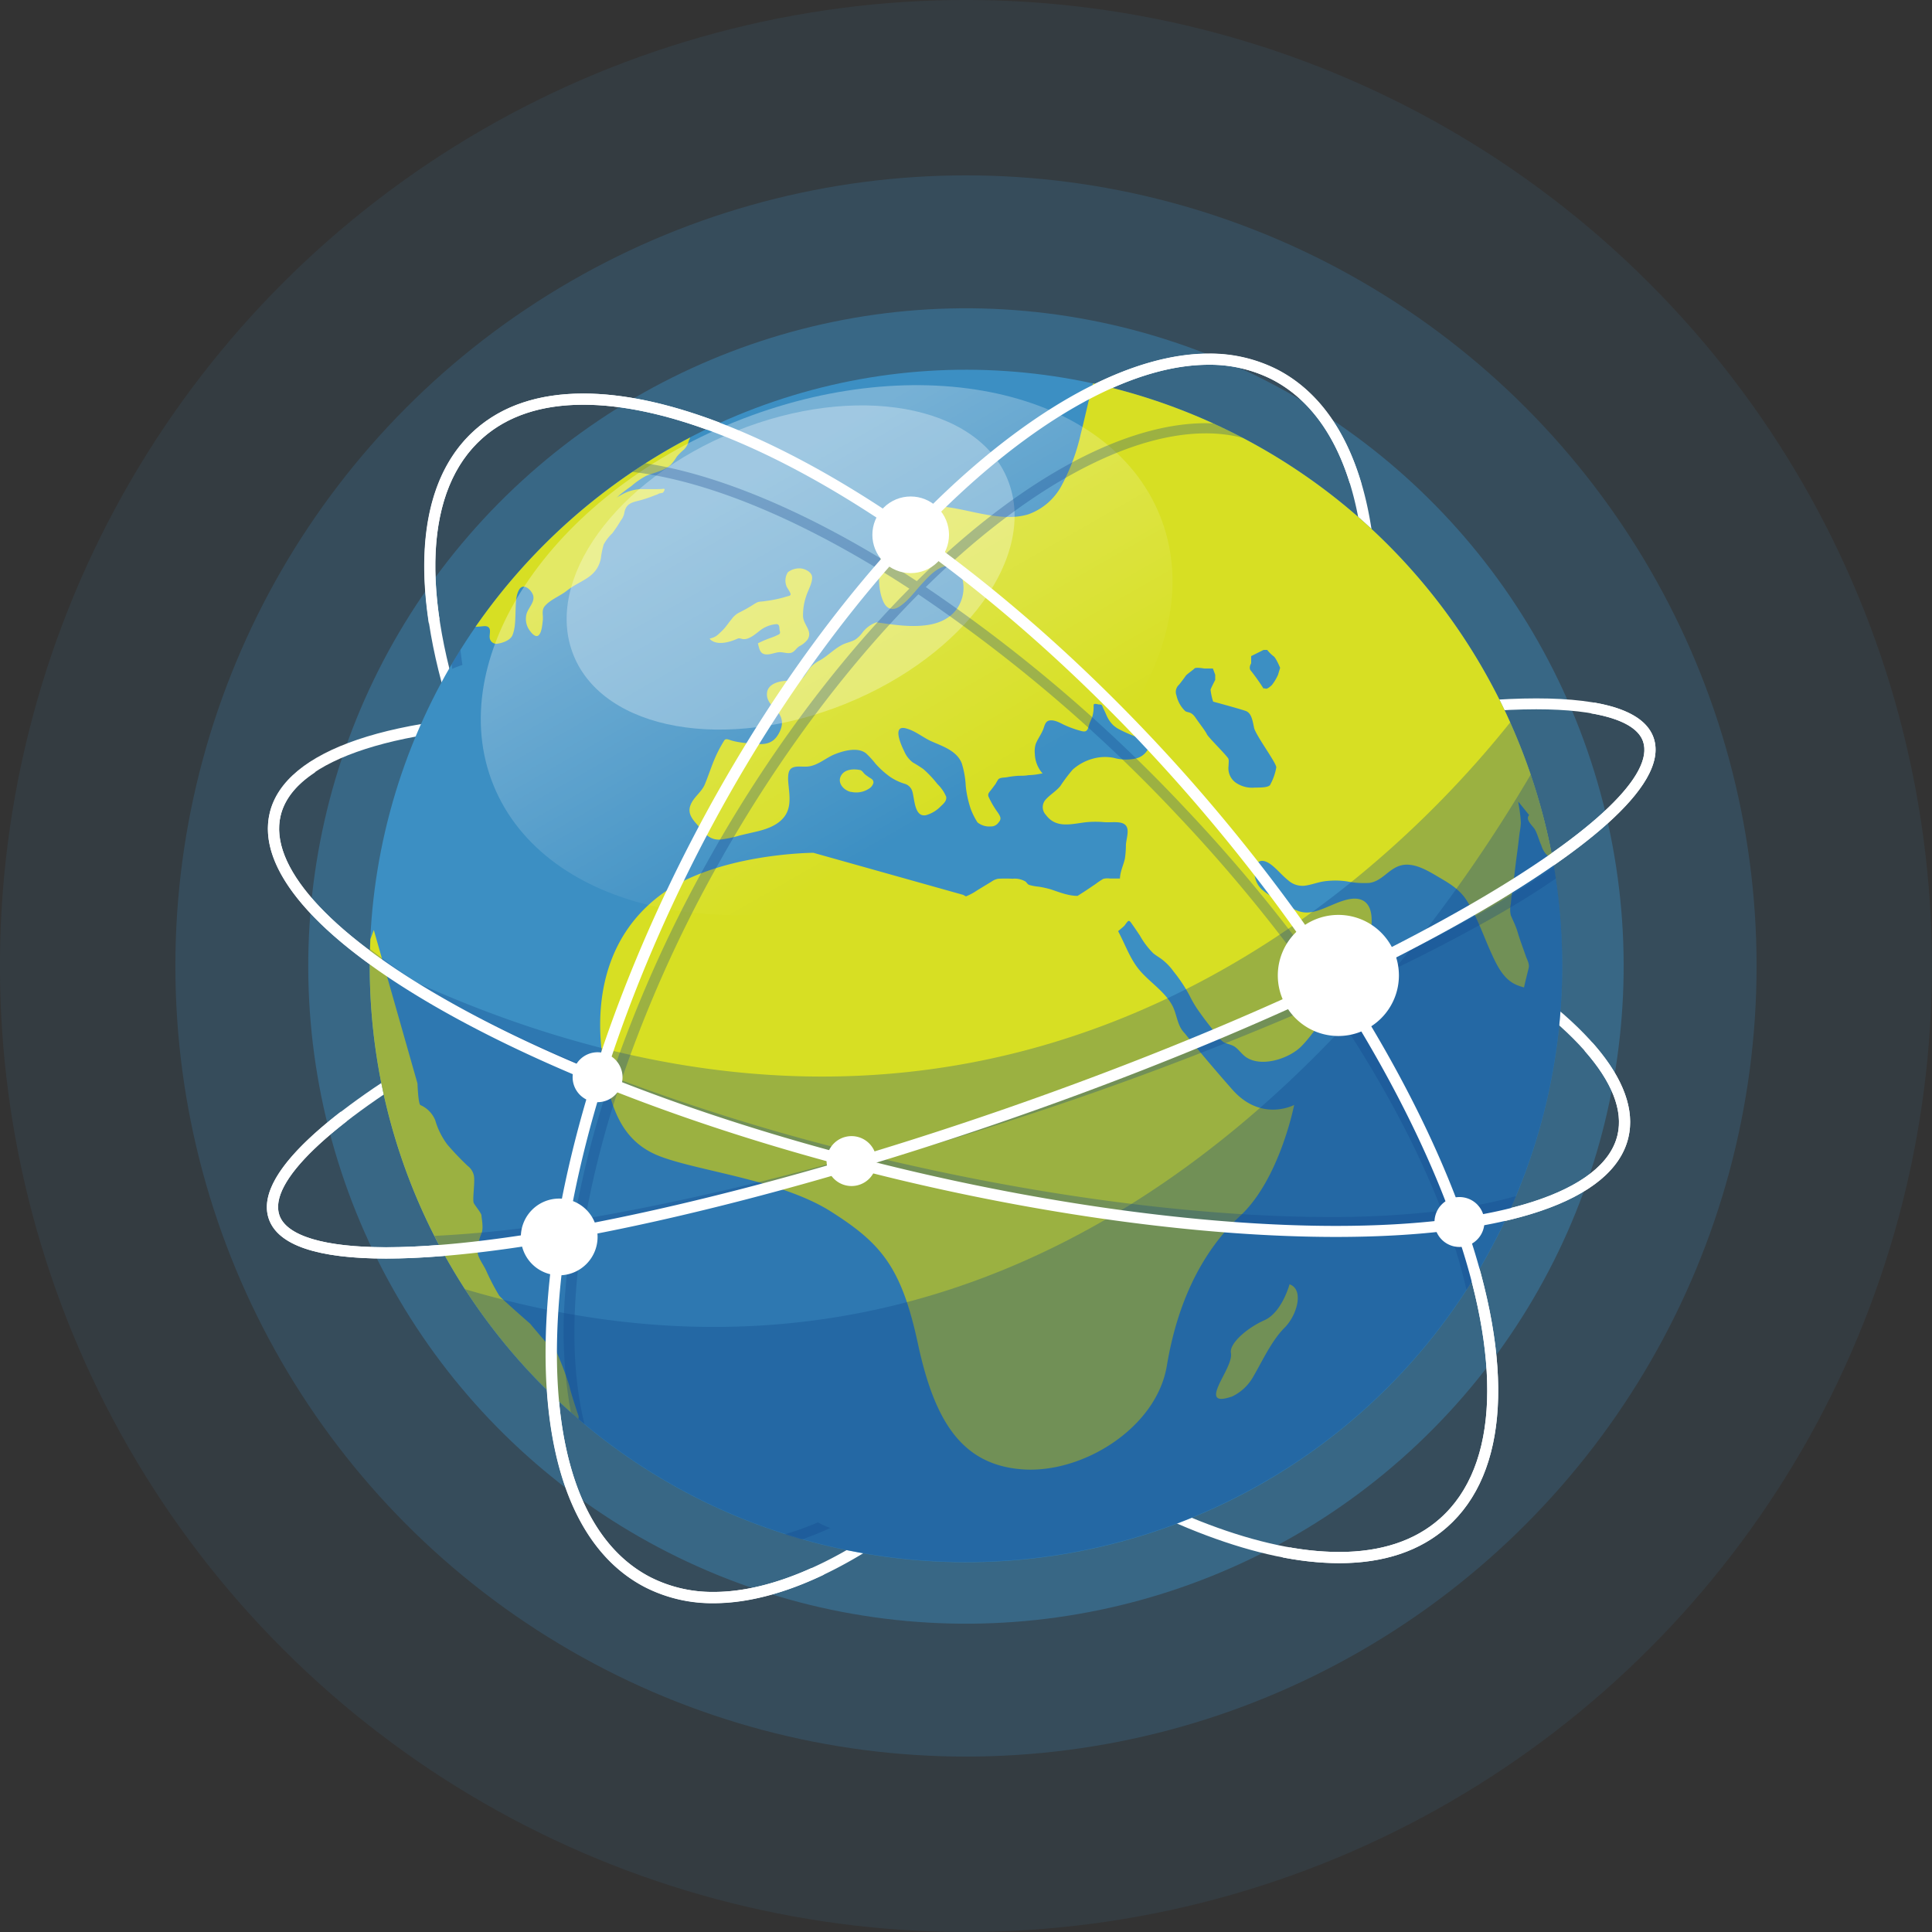 <svg xmlns="http://www.w3.org/2000/svg" xmlns:xlink="http://www.w3.org/1999/xlink" viewBox="0 0 446.71 446.71"><rect x="0" y="0" width="446.71" height="446.71" fill="#333333" stroke="none"/><defs><linearGradient id="a" x1="170.23" y1="98.85" x2="212.51" y2="176.66" gradientTransform="translate(-2.45 18.33) rotate(-1.28)" gradientUnits="userSpaceOnUse"><stop offset="0" stop-color="#fff"/><stop offset="1" stop-color="#fff" stop-opacity="0"/></linearGradient></defs><title>Asset 1</title><circle cx="223.35" cy="223.35" r="223.35" transform="translate(-92.52 223.35) rotate(-45)" style="fill:#3c8fc3;opacity:0.1"/><circle cx="223.35" cy="223.35" r="182.8" style="fill:#3c8fc3;opacity:0.2"/><circle cx="223.35" cy="223.35" r="152.07" transform="translate(-38.21 400.44) rotate(-79.1)" style="fill:#3c8fc3;opacity:0.4"/><path d="M89.28,291c-15.89,0-25-3.07-27.12-9.13-4-11.53,19.22-28,39.42-39.82,28-16.38,66.86-33.54,109.37-48.31,57.26-19.9,112.54-32.26,144.27-32.26,15.89,0,25,3.07,27.12,9.12,4,11.54-19.22,28-39.42,39.83-28,16.38-66.86,33.54-109.38,48.31C176.29,278.61,121,291,89.28,291ZM355.22,164c-31.46,0-86.41,12.3-143.42,32.11-42.35,14.72-81,31.8-108.92,48.1C75.92,260,62,273.4,64.61,281c1.65,4.76,10.41,7.38,24.67,7.38,31.46,0,86.41-12.3,143.42-32.11,42.35-14.72,81-31.81,108.92-48.1,27-15.76,40.91-29.15,38.27-36.75C378.24,166.66,369.48,164,355.22,164Z" style="fill:#fff"/><path d="M165.07,370.66a34.15,34.15,0,0,1-15.95-3.73c-16.77-8.71-24.79-31.63-22.57-64.52,2.19-32.52,14.12-71.05,33.57-108.49,16.61-32,37.69-60.72,59.35-81,21.49-20.1,42.79-31.17,60-31.17a34.27,34.27,0,0,1,15.95,3.72C312.15,94.2,320.17,117.12,318,150c-2.19,32.52-14.12,71.05-33.57,108.49-16.61,31.95-37.69,60.71-59.36,81C203.53,359.59,182.24,370.66,165.07,370.66ZM279.43,84.34c-16.52,0-37.18,10.83-58.19,30.48-21.46,20.08-42.35,48.59-58.83,80.29-19.29,37.13-31.11,75.3-33.28,107.47-2.15,31.81,5.38,53.84,21.18,62.06a31.7,31.7,0,0,0,14.76,3.44c16.51,0,37.18-10.83,58.19-30.48,21.46-20.08,42.35-48.59,58.82-80.3,39.67-76.33,45.1-152.37,12.11-169.52A31.7,31.7,0,0,0,279.43,84.34Z" style="fill:#fff"/><path d="M308.87,286c-29.28,0-65.06-4.7-100.75-13.24-41.73-10-79.83-24.17-107.28-40-27.89-16-41.55-32-38.47-44.87C65.86,173.39,90.51,165,130,165c29.28,0,65.05,4.7,100.74,13.24,41.73,10,79.83,24.17,107.29,40,27.88,16,41.55,32,38.46,44.87C373,277.68,348.36,286,308.87,286ZM130,167.62c-37.63,0-62,7.83-65.11,20.95-2.76,11.52,10.82,26.83,37.24,42,27.24,15.67,65.1,29.76,106.6,39.69,35.49,8.49,71,13.16,100.14,13.16,37.63,0,62-7.83,65.11-20.95,2.75-11.51-10.82-26.83-37.24-42-27.25-15.67-65.1-29.76-106.6-39.69C194.64,172.29,159.08,167.62,130,167.62Z" style="fill:#fff"/><path d="M309.63,361.43c-36.57,0-92.75-35.68-139.79-88.8-29.9-33.75-52.64-70.25-64-102.79-11.53-32.92-10.09-57.95,4.08-70.5,6.25-5.54,14.66-8.35,25-8.35,36.57,0,92.75,35.68,139.79,88.79,29.9,33.75,52.64,70.26,64,102.8,11.53,32.92,10.08,57.95-4.08,70.49C328.36,358.62,320,361.43,309.63,361.43ZM134.87,93.58c-9.68,0-17.51,2.59-23.28,7.7-13.32,11.8-14.51,35.84-3.35,67.7,11.29,32.23,33.85,68.44,63.53,101.94,46.58,52.59,102,87.92,137.86,87.92,9.68,0,17.51-2.59,23.28-7.7,27.83-24.66.84-100.76-60.18-169.64C226.15,128.91,170.74,93.58,134.87,93.58Z" style="fill:#fff"/><circle cx="223.35" cy="223.35" r="137.86" transform="translate(-92.52 223.35) rotate(-45)" style="fill:#3c8fc3"/><path d="M252.75,88.65l-.12.44c-1,3.71-1.78,7.5-2.74,11.23a46.43,46.43,0,0,1-4.39,11.87,14.09,14.09,0,0,1-7.71,6.72c-3.51,1.09-7.28.56-10.82-.11-3.74-.72-7.5-1.79-11.34-1.79a10.79,10.79,0,0,0-8.48,3.49c-2.28,2.64-3.29,6.22-3.69,9.62-.33,2.86-.43,6.22.75,8.91.74,1.71,2.08,2.29,3.69,1.26,2.1-1.34,3.64-3.56,5.31-5.36,1.48-1.6,3.33-3.68,5.6-4.06,1.9-.32,3.19,1.14,3.68,2.83a8.52,8.52,0,0,1-1.11,6.88c-1.66,2.51-4.51,3.67-7.4,4-3.76.46-7.6-.16-11.33-.69a7,7,0,0,0-3.26,2.39,6.54,6.54,0,0,1-1.71,1.65c-.82.45-1.77.64-2.62,1-2,.92-3.52,2.61-5.41,3.71a8.33,8.33,0,0,0-2.29,1.7c-.56.64-.93,1.43-1.47,2.09-1.1,1.35-2.77.88-4.31,1-1.69.12-4,.76-4.23,2.74s1.35,3.12,2.42,4.37c1.41,1.65,1.27,3.39.21,5.21s-2.52,2.39-4.61,2.29a39.08,39.08,0,0,1-4.25-.4,15.27,15.27,0,0,1-2.11-.46c-.48-.14-1.18-.52-1.53,0a28.58,28.58,0,0,0-1.49,2.65c-1.24,2.45-2,5.08-3.05,7.59-.77,1.78-2.56,2.88-3.27,4.7-.84,2.1.65,3.54,1.92,5,1.47,1.7,2.56,3.17,5,3a27.2,27.2,0,0,0,4.44-.94c1.42-.35,2.86-.66,4.28-1,2.2-.56,4.58-1.44,6-3.29,1.94-2.47,1.07-5.74.91-8.6,0-1,0-2.3,1-2.78s2.41-.15,3.6-.28c2.34-.25,4.09-2,6.23-2.85s5.34-1.69,7.22-.17a20.8,20.8,0,0,1,2.15,2.35,20.22,20.22,0,0,0,3.4,3.07,12.58,12.58,0,0,0,3.24,1.56,2.6,2.6,0,0,1,1.82,1.6c.62,1.65.43,6.19,3.2,5.7a7.62,7.62,0,0,0,3.46-2.08c.61-.56,1.44-1.31,1.22-2.22a8.81,8.81,0,0,0-2-2.89,25.32,25.32,0,0,0-3.25-3.46,27,27,0,0,0-2.44-1.54,6.35,6.35,0,0,1-2-2.6c-.61-1.2-2.87-6.08.31-5.31,2.1.51,3.85,2,5.79,2.93,2.66,1.2,6,2.19,7.19,5.13a20.85,20.85,0,0,1,.94,5.33,24.1,24.1,0,0,0,1.19,5.37,16.75,16.75,0,0,0,1.52,3,4.37,4.37,0,0,0,3.07.94,2.08,2.08,0,0,0,1.78-.89c.77-.84.47-1.38-.12-2.29a21,21,0,0,1-2.17-3.69c-.25-.64.13-1,.52-1.5s.76-1,1.12-1.49a11.66,11.66,0,0,1,.59-1c.4-.49,1.4-.41,2-.52a21.91,21.91,0,0,1,2.79-.34c.74,0,1.48,0,2.21-.14a16.19,16.19,0,0,0,3-.37,1.35,1.35,0,0,1,.28,0,7.2,7.2,0,0,1-1.81-4.55,5.89,5.89,0,0,1,.19-2.25c.45-1.16,1.23-2.18,1.71-3.34.33-.78.46-1.92,1.44-2.12,1.17-.24,2.42.51,3.43,1a24.3,24.3,0,0,0,4,1.43c1.31.35,1.46-.32,1.77-1.46a14,14,0,0,1,.69-1.65,8.11,8.11,0,0,0,.36-2.73c0-.17,0-.38.2-.43a2,2,0,0,1,.84.1c.33.06.75-.06.93.3s.22.54.35.8c.24.45.44.93.65,1.4a7.09,7.09,0,0,0,1.56,2.31,6.72,6.72,0,0,0,1.46,1c1.71.9,3.6,1.6,5.38,2.35.77.32,1.67.68,1.44,1.67a4.29,4.29,0,0,1-2.87,2.64,10.38,10.38,0,0,1-5.22-.09,10.37,10.37,0,0,0-4.89.18,11.58,11.58,0,0,0-4.66,2.52,37,37,0,0,0-2.86,3.8c-1,1.23-2.4,2-3.44,3.19a2.59,2.59,0,0,0,.09,3.48c2.4,3.27,6,2.06,9.41,1.69a22.57,22.57,0,0,1,4.11,0c1.14.08,2.29-.08,3.42.06,3,.38,1.72,3.14,1.57,5.16a21.84,21.84,0,0,1-.24,3.23c-.26,1.17-.77,2.27-1,3.45a7.12,7.12,0,0,0-.14,1.13c-.77,0-1.54,0-2.31,0a4,4,0,0,0-1.55.08,17.69,17.69,0,0,0-1.8,1.21c-.86.57-1.71,1.16-2.58,1.73l-1.57,1,.12,0c-2.21,0-4.2-.81-6.25-1.5a21.71,21.71,0,0,0-2.9-.64,11.49,11.49,0,0,1-2.18-.41c-.37-.16-.51-.51-.8-.76a4.87,4.87,0,0,0-3-.66,30.64,30.64,0,0,0-3.32,0,3.7,3.7,0,0,0-1.53.65L226,205.82a13.42,13.42,0,0,1-2.4,1.33c-.08,0-.16.09-.24.13-.21-.13-.43-.25-.65-.37l-34.65-9.73s-22.74.09-35.66,10-14.72,25-13.16,36.81,4.31,19.87,13.28,23.34,28.12,5.5,39.61,12.8,16.27,12.69,20.1,30.52,10.06,28,24.06,29.08,31.11-9.58,33.5-23.93,7.9-26.21,17-34.71,12.44-25.61,12.44-25.61-7.57,4.07-14.3-3.56S274,239,274,239h0c-.16-.17-.32-.34-.47-.53-1.37-1.69-1.44-4-2.45-5.94-1.7-3.16-4.92-5.21-7.27-7.83-2.06-2.28-3.12-5-4.43-7.7-.27-.57-.56-1.14-.85-1.7.45-.4.92-.76,1.36-1.17.25-.23.74-1.1,1.05-1.2s.7.59.88.84c.6.84,1.17,1.7,1.74,2.55a18.8,18.8,0,0,0,3.09,4.09c.69.57,1.49,1,2.19,1.56a12.94,12.94,0,0,1,2.49,2.63,34.88,34.88,0,0,1,3.79,5.73,24.94,24.94,0,0,0,2.45,4c1.11,1.59,2.33,3.09,3.54,4.62a7,7,0,0,0,1.7,1.94c.79.5,1.79.58,2.59,1.07,1,.65,1.68,1.76,2.69,2.46,3.56,2.45,9.91.37,12.73-2.42,2-2,3.53-4.39,5.33-6.54a27.25,27.25,0,0,1,4.41-4.11,11,11,0,0,0,3.22-4.28,32.32,32.32,0,0,0,1.83-5.67A54.11,54.11,0,0,0,317,215c.28-2.2.42-5.57-1.88-6.79s-5.72.46-8,1.4c-2.1.88-4.34,1.84-6.63,1.13a11.72,11.72,0,0,1-1.17-.44c-1.37-.84-2.76-1.66-4.17-2.43a14.52,14.52,0,0,1-3.43-2.25,5.47,5.47,0,0,1-1.63-3.39c-.09-1,0-2.45,1-3s2.29.25,3.08.9c1.31,1.06,2.38,2.39,3.71,3.44a4.92,4.92,0,0,0,3.69,1.23c1.51-.17,2.95-.76,4.45-1a18.57,18.57,0,0,1,5.47,0,20.16,20.16,0,0,0,5.08.35c2.95-.37,4.44-3.19,7.16-4,3.14-.94,6.53,1.26,9.13,2.78,2.42,1.41,4.67,2.79,6.22,5.2,2.45,3.79,3.89,8.2,5.75,12.28,1.32,2.88,2.84,6.15,6,7.39.5.2,1,.36,1.55.51.31-1.5.72-3,1.07-4.47.23-1-.35-1.89-.68-2.84-.62-1.83-1.34-3.65-1.88-5.51-.39-1.34-1-2.53-1.56-3.83a5.88,5.88,0,0,1,0-2.67c.13-1.7.4-3.42.62-5.11.26-2,.48-4.08.76-6.12.24-1.73.43-3.47.65-5.2a19.63,19.63,0,0,0,.29-2.29,32.54,32.54,0,0,0-.54-4.38l-.06-.54c.83,1,1.67,2.07,2.51,3.11-1,1.07.89,2.51,1.34,3.34.63,1.14.92,2.45,1.47,3.64a5.49,5.49,0,0,0,1.18,2.13c.47.39,1,.75,1.46,1.12A138,138,0,0,0,252.75,88.65Zm41,92.73c-.36.72-2.16.72-3.59.72a6.56,6.56,0,0,1-3.95-.84,4.08,4.08,0,0,1-2.16-4.07c.12-2.15,0-1.2,0-1.67s-4.66-5-5-5.75-1.56-2.27-2.63-3.83-1.8-1.07-2.4-1.55a7.09,7.09,0,0,1-2-3.59,2.23,2.23,0,0,1,.59-2.48c.36-.43,1.32-1.71,1.56-2.07s1.68-1.32,2-1.68,2.27,0,2.27,0h2l.54,1.44v1.2s-1,1.91-1.08,2.27a14.26,14.26,0,0,0,.6,2.75s6.23,1.68,7.54,2.16,1.56,2.15,1.92,3.87,5.14,8.09,5.14,9.17A12.75,12.75,0,0,1,293.72,181.38ZM295.51,156a10.93,10.93,0,0,1-1.43,2.39s-1,1-1.44.84-.48,0-.48,0a46.6,46.6,0,0,0-2.87-4.07c-.72-.71,0-1.79,0-1.79V151.7l2.87-1.43H293a7.9,7.9,0,0,0,1.43,1.43c.6.36,1.56,2.72,1.56,2.72S295.75,155.17,295.51,156ZM281.33,321.49c.76-2.55,3.68-6.46,3.28-8.66s3.72-5.79,7.76-7.58,5.79-8.29,5.79-8.29C301.52,298.08,300,304,297,307s-5.16,7.77-7.21,11.27a11.08,11.08,0,0,1-4.9,4.62C282.77,323.6,280.57,324.05,281.33,321.49ZM186.35,138a13.34,13.34,0,0,0-.67,4.59c.16,2,2.32,3.37,1,5.35a5.67,5.67,0,0,1-1.9,1.5c-.77.52-1.09,1.36-2,1.53s-1.8-.25-2.72-.16-2,.6-3.06.49c-1.36-.15-1.47-1.47-1.76-2.55a24.78,24.78,0,0,1,2.64-1.15,17,17,0,0,0,2.2-.91c.49-.31.19-.72.15-1.18s0-1.21-.71-1.2a7.12,7.12,0,0,0-4,1.64c-1,.77-2.19,1.82-3.53,1.84-.48,0-1-.33-1.43-.13-5.1,2.25-6.49,0-6.49,0,1.48-.36,1.75-.71,3.07-2,.76-.76,1.31-1.67,2-2.47a5,5,0,0,1,1.72-1.53,34.39,34.39,0,0,0,3.69-2.1c1-.6,1.08-.36,2.51-.6a28.77,28.77,0,0,0,4.19-.84c1.56-.48,1.08-.24,1.44-.48s-.24-1-.76-1.91a3.56,3.56,0,0,1,.25-3.43,4.28,4.28,0,0,1,2.62-.88c1-.06,2.65.68,2.92,1.71s-.47,2.57-.85,3.49A12.78,12.78,0,0,0,186.35,138Zm10.37,45.11c-1.74-.41-3.37-2.29-2.07-4.05.93-1.26,2.89-1.31,4.26-1,.42.09.71.63,1,.9s.57.43.85.65c.46.35,1.12.51,1.19,1.19a.81.81,0,0,1,0,.22,2.29,2.29,0,0,1-1.07,1.36A5.37,5.37,0,0,1,196.72,183.08Zm-43.39-69.22c-.3.13-.65.12-1,.25a3.13,3.13,0,0,1-.83.35,29.33,29.33,0,0,1-4.51,1.45c-1.65.45-2.37,1.11-2.65,2.72a3.79,3.79,0,0,1-.76,1.64,35,35,0,0,1-2,3,10.43,10.43,0,0,0-2,2.61,19.94,19.94,0,0,0-.66,3.27c-1,4.53-4.68,4.88-7.89,7.42-1.59,1.26-3.76,2-5.07,3.55-.83,1-.3,2.18-.46,3.33-.12.92-.23,2.92-1.06,3.48s-2-1.15-2.33-1.75a4.55,4.55,0,0,1-.39-3.16c.35-1.48,2.06-2.85,1.53-4.46-.39-1.18-2.2-2.88-3.18-1.31-.82,1.32-.8,3.29-.86,4.81-.08,1.93,0,4-.73,5.81-.49,1.13-2.25,1.76-3.38,1.92a1.55,1.55,0,0,1-1.88-1.48c-.06-.64.27-1.58-.13-2.15s-1.21-.41-1.76-.36-.92.08-1.38.1a138.48,138.48,0,0,1,49.63-43.78c-.07.28-.28.61-.34.81a3.94,3.94,0,0,1-1.12,2,14.67,14.67,0,0,0-1.63,1.62,11.82,11.82,0,0,1-1.44,1.93c-1.56,1.39-3.76,1.74-5.64,2.51a17.9,17.9,0,0,0-3.44,2.38c-.59.42-1.19.85-1.76,1.29l-.86.68a9,9,0,0,1-.8.71c.37-.24.76-.47,1.15-.68a9.9,9.9,0,0,1,4.46-1.31c1.2,0,2.39,0,3.59,0,.53,0,1.05,0,1.58-.07C154.08,112.91,153.33,113.86,153.33,113.86ZM85.5,223.35q0-3.1.14-6.19l.79-2.13,10.1,35.49s.16,4.85.7,5a6.52,6.52,0,0,1,3.4,3.49,17.4,17.4,0,0,0,2.85,5.69,66.56,66.56,0,0,0,4.64,4.86,3.85,3.85,0,0,1,1.43,2.16c.35,1.44-.38,5.74,0,6.46s1.78,2.34,1.78,2.88.53,2.88,0,4.13a10.77,10.77,0,0,0-.91,4.12c0,1.44,1.25,2.88,2,4.5a51.83,51.83,0,0,0,3,5.75c.53.72,7.15,6.49,7.15,6.49s1.79,2.16,3.22,3.79a21.89,21.89,0,0,0,2.86,2.7,74,74,0,0,1,3,7.91c.36,1.8,2.13,7,2.13,7v.62A137.54,137.54,0,0,1,85.5,223.35Z" style="fill:#d7df23"/><path d="M268.17,119.16C280,148.29,255,185.85,212.46,203.07s-86.6,7.57-98.38-21.56,13.15-66.69,55.7-83.91S256.38,90,268.17,119.16Z" style="opacity:0.3;fill:url(#a)"/><path d="M233,110.91c7,17.39-9.73,40.58-37.45,51.8s-55.9,6.21-62.93-11.19,9.72-40.58,37.44-51.8S226,93.51,233,110.91Z" style="fill:#fff;opacity:0.3"/><path d="M223.35,361.21A137.91,137.91,0,0,0,349.2,167c-28.61,35.92-119.6,126.88-263.69,55.05,0,.43,0,.86,0,1.29A137.86,137.86,0,0,0,223.35,361.21Z" style="fill:#104488;opacity:0.3"/><path d="M107.49,298.07a137.89,137.89,0,0,0,246.45-119C323.37,231.06,242.07,338,107.49,298.07Z" style="fill:#104488;opacity:0.3"/><g style="opacity:0.3"><path d="M104.57,154.65a18.57,18.57,0,0,1,2.35-.89c-.18-1.19-.33-2.35-.46-3.5-.69,1.1-1.37,2.22-2,3.35C104.48,154,104.52,154.3,104.57,154.65Z" style="fill:#104488"/><path d="M359.73,203.13q-.19-1.32-.42-2.64a219.38,219.38,0,0,1-20.24,12.41c-9.26,5.08-19.75,10.25-31.2,15.38a365.33,365.33,0,0,0-33.68-41.22,354.36,354.36,0,0,0-60.14-51.32c2.78-2.73,5.57-5.34,8.37-7.8,20.36-17.88,40.38-27.74,56.38-27.74a34.28,34.28,0,0,1,8.6,1.06c-2.25-1.18-4.53-2.31-6.84-3.36-.58,0-1.17-.05-1.76-.05-16.64,0-37.27,10.08-58.09,28.37-2.93,2.57-5.84,5.3-8.73,8.15-22.62-14.79-44.51-24.45-62.77-27.26-1,.65-2,1.3-3,2,18.33,2.15,40.76,11.8,64.05,27C193,153.49,176.6,175.7,163.19,199.93a301.93,301.93,0,0,0-21.83,49A301.4,301.4,0,0,1,107,233.31a144.53,144.53,0,0,1-21.44-13.84c0,1,0,2,0,3.05a152.6,152.6,0,0,0,20.23,12.83,304.19,304.19,0,0,0,34.86,15.79,220,220,0,0,0-7.88,31.05,273.59,273.59,0,0,1-32.32,3.57c.4.78.8,1.54,1.21,2.31a281.21,281.21,0,0,0,30.7-3.44c-.77,4.79-1.32,9.48-1.65,14A105,105,0,0,0,132,326.59c1,.92,2.09,1.83,3.16,2.72-2.14-8.55-2.85-18.78-2-30.49.34-4.73.93-9.62,1.75-14.62a633.74,633.74,0,0,0,64.82-14.82c3.3.8,6.63,1.59,10,2.34,34.58,7.77,69.25,12,97.62,12a216.55,216.55,0,0,0,26.91-1.53,128.56,128.56,0,0,1,4.82,16.07c.62-.95,1.22-1.91,1.82-2.88a138,138,0,0,0-4.17-13.52,112.27,112.27,0,0,0,12.62-2.5c.41-.93.82-1.87,1.21-2.81a106.38,106.38,0,0,1-14.68,3c-6-15.76-15.06-32.51-26.61-49.35,11.39-5.13,21.84-10.28,31.08-15.35C346.83,211.36,353.65,207.32,359.73,203.13Zm-224.4,78.62a219.79,219.79,0,0,1,7.6-29.72,486.49,486.49,0,0,0,52.12,16.19C173.56,274.11,153.2,278.72,135.33,281.75Zm64.35-14.81a489.46,489.46,0,0,1-56-17.17A300.45,300.45,0,0,1,165.41,201c13.37-24.17,29.74-46.29,46.93-63.58a352.75,352.75,0,0,1,60,51.18,362.24,362.24,0,0,1,33.27,40.69,767.43,767.43,0,0,1-72.06,27.36C222.09,260.4,210.75,263.83,199.68,266.94Zm133.71,13a214.54,214.54,0,0,1-26.06,1.45c-28.18,0-62.64-4.25-97-12-2-.44-3.95-.9-5.91-1.36,9.84-2.82,19.87-5.88,30-9.18A768.42,768.42,0,0,0,307,231.3C318.62,248.26,327.56,264.83,333.39,280Z" style="fill:#104488"/><path d="M189.13,352a72.68,72.68,0,0,1-7.67,2.76c1.31.42,2.61.82,3.93,1.19q3.26-1.14,6.6-2.65A18,18,0,0,1,189.13,352Z" style="fill:#104488"/></g><path d="M382.34,170.57c-1.42-4.07-6-6.79-13.74-8.13a19.91,19.91,0,0,1-.71,2.51c6.75,1.15,10.92,3.35,12,6.47,2.64,7.6-11.31,21-38.27,36.75-27.88,16.29-66.57,33.38-108.92,48.1-57,19.81-112,32.11-143.42,32.11-14.26,0-23-2.62-24.67-7.38-1.75-5,3.79-12.62,15.57-21.75A18.21,18.21,0,0,1,78.85,257c-11.21,8.65-19.17,17.68-16.69,24.82C64.27,287.9,73.39,291,89.28,291c31.73,0,87-12.36,144.26-32.26,42.52-14.77,81.36-31.93,109.38-48.31C363.12,198.6,386.35,182.11,382.34,170.57Z" style="fill:#fff"/><path d="M338.7,282.58c-11.4-32.54-34.14-69-64-102.8C227.62,126.67,171.44,91,134.87,91c-10.33,0-18.74,2.81-25,8.35-10.2,9-13.8,24.53-10.72,44.78a17.93,17.93,0,0,1,2.45-1c-2.79-19,.56-33.5,10-41.85,5.77-5.11,13.6-7.7,23.28-7.7,35.87,0,91.28,35.33,137.86,87.92,61,68.88,88,145,60.18,169.64-5.77,5.11-13.6,7.7-23.28,7.7a66.13,66.13,0,0,1-11.42-1.06,20.43,20.43,0,0,1-1.61,2.32,69.84,69.84,0,0,0,13,1.33c10.33,0,18.73-2.81,25-8.36C348.78,340.53,350.23,315.5,338.7,282.58Z" style="fill:#fff"/><path d="M187.61,362.57c-8.05,3.62-15.65,5.51-22.54,5.51a31.7,31.7,0,0,1-14.76-3.44c-15.8-8.22-23.33-30.25-21.18-62.06,2.17-32.17,14-70.34,33.28-107.47,16.48-31.7,37.37-60.21,58.83-80.29,21-19.65,41.67-30.48,58.19-30.48a31.7,31.7,0,0,1,14.76,3.44c8.48,4.41,14.41,12.71,17.89,23.9.16,0,.32,0,.48,0a16.34,16.34,0,0,1,2.22.16c-3.69-12.55-10.24-21.56-19.4-26.33a34.27,34.27,0,0,0-15.95-3.72c-17.17,0-38.47,11.07-60,31.17-21.66,20.27-42.74,49-59.35,81-19.45,37.44-31.38,76-33.57,108.49-2.22,32.89,5.8,55.81,22.57,64.52a34.15,34.15,0,0,0,15.95,3.73c7.79,0,16.42-2.28,25.53-6.64A17.57,17.57,0,0,1,187.61,362.57Z" style="fill:#fff"/><path d="M368.17,241.05a19.16,19.16,0,0,1-1.8,1.91c6.3,7.13,9,13.81,7.61,19.54-3.14,13.12-27.48,20.95-65.11,20.95-29.09,0-64.65-4.67-100.14-13.16-41.5-9.93-79.36-24-106.6-39.69-26.42-15.2-40-30.51-37.24-42,.91-3.82,3.63-7.19,7.94-10a17.93,17.93,0,0,1-.68-2.64c-5.31,3.33-8.65,7.39-9.78,12.09C59.29,200.86,73,216.8,100.84,232.84c27.45,15.79,65.55,30,107.28,40C243.81,281.34,279.59,286,308.87,286c39.49,0,64.13-8.36,67.62-22.94C378.09,256.43,375.19,248.94,368.17,241.05Z" style="fill:#fff"/><circle cx="210.57" cy="123.66" r="8.86" transform="translate(-25.77 185.11) rotate(-45)" style="fill:#fff"/><path d="M138.17,286a8.87,8.87,0,1,1-8.86-8.87A8.86,8.86,0,0,1,138.17,286Z" style="fill:#fff"/><path d="M323.45,225.54a14,14,0,1,1-14-14A14,14,0,0,1,323.45,225.54Z" style="fill:#fff"/><path d="M343.22,282.55a5.77,5.77,0,1,1-5.77-5.77A5.77,5.77,0,0,1,343.22,282.55Z" style="fill:#fff"/><path d="M143.94,249.07a5.77,5.77,0,1,1-5.77-5.77A5.77,5.77,0,0,1,143.94,249.07Z" style="fill:#fff"/><path d="M202.66,268.46a5.77,5.77,0,1,1-5.77-5.77A5.77,5.77,0,0,1,202.66,268.46Z" style="fill:#fff"/></svg>